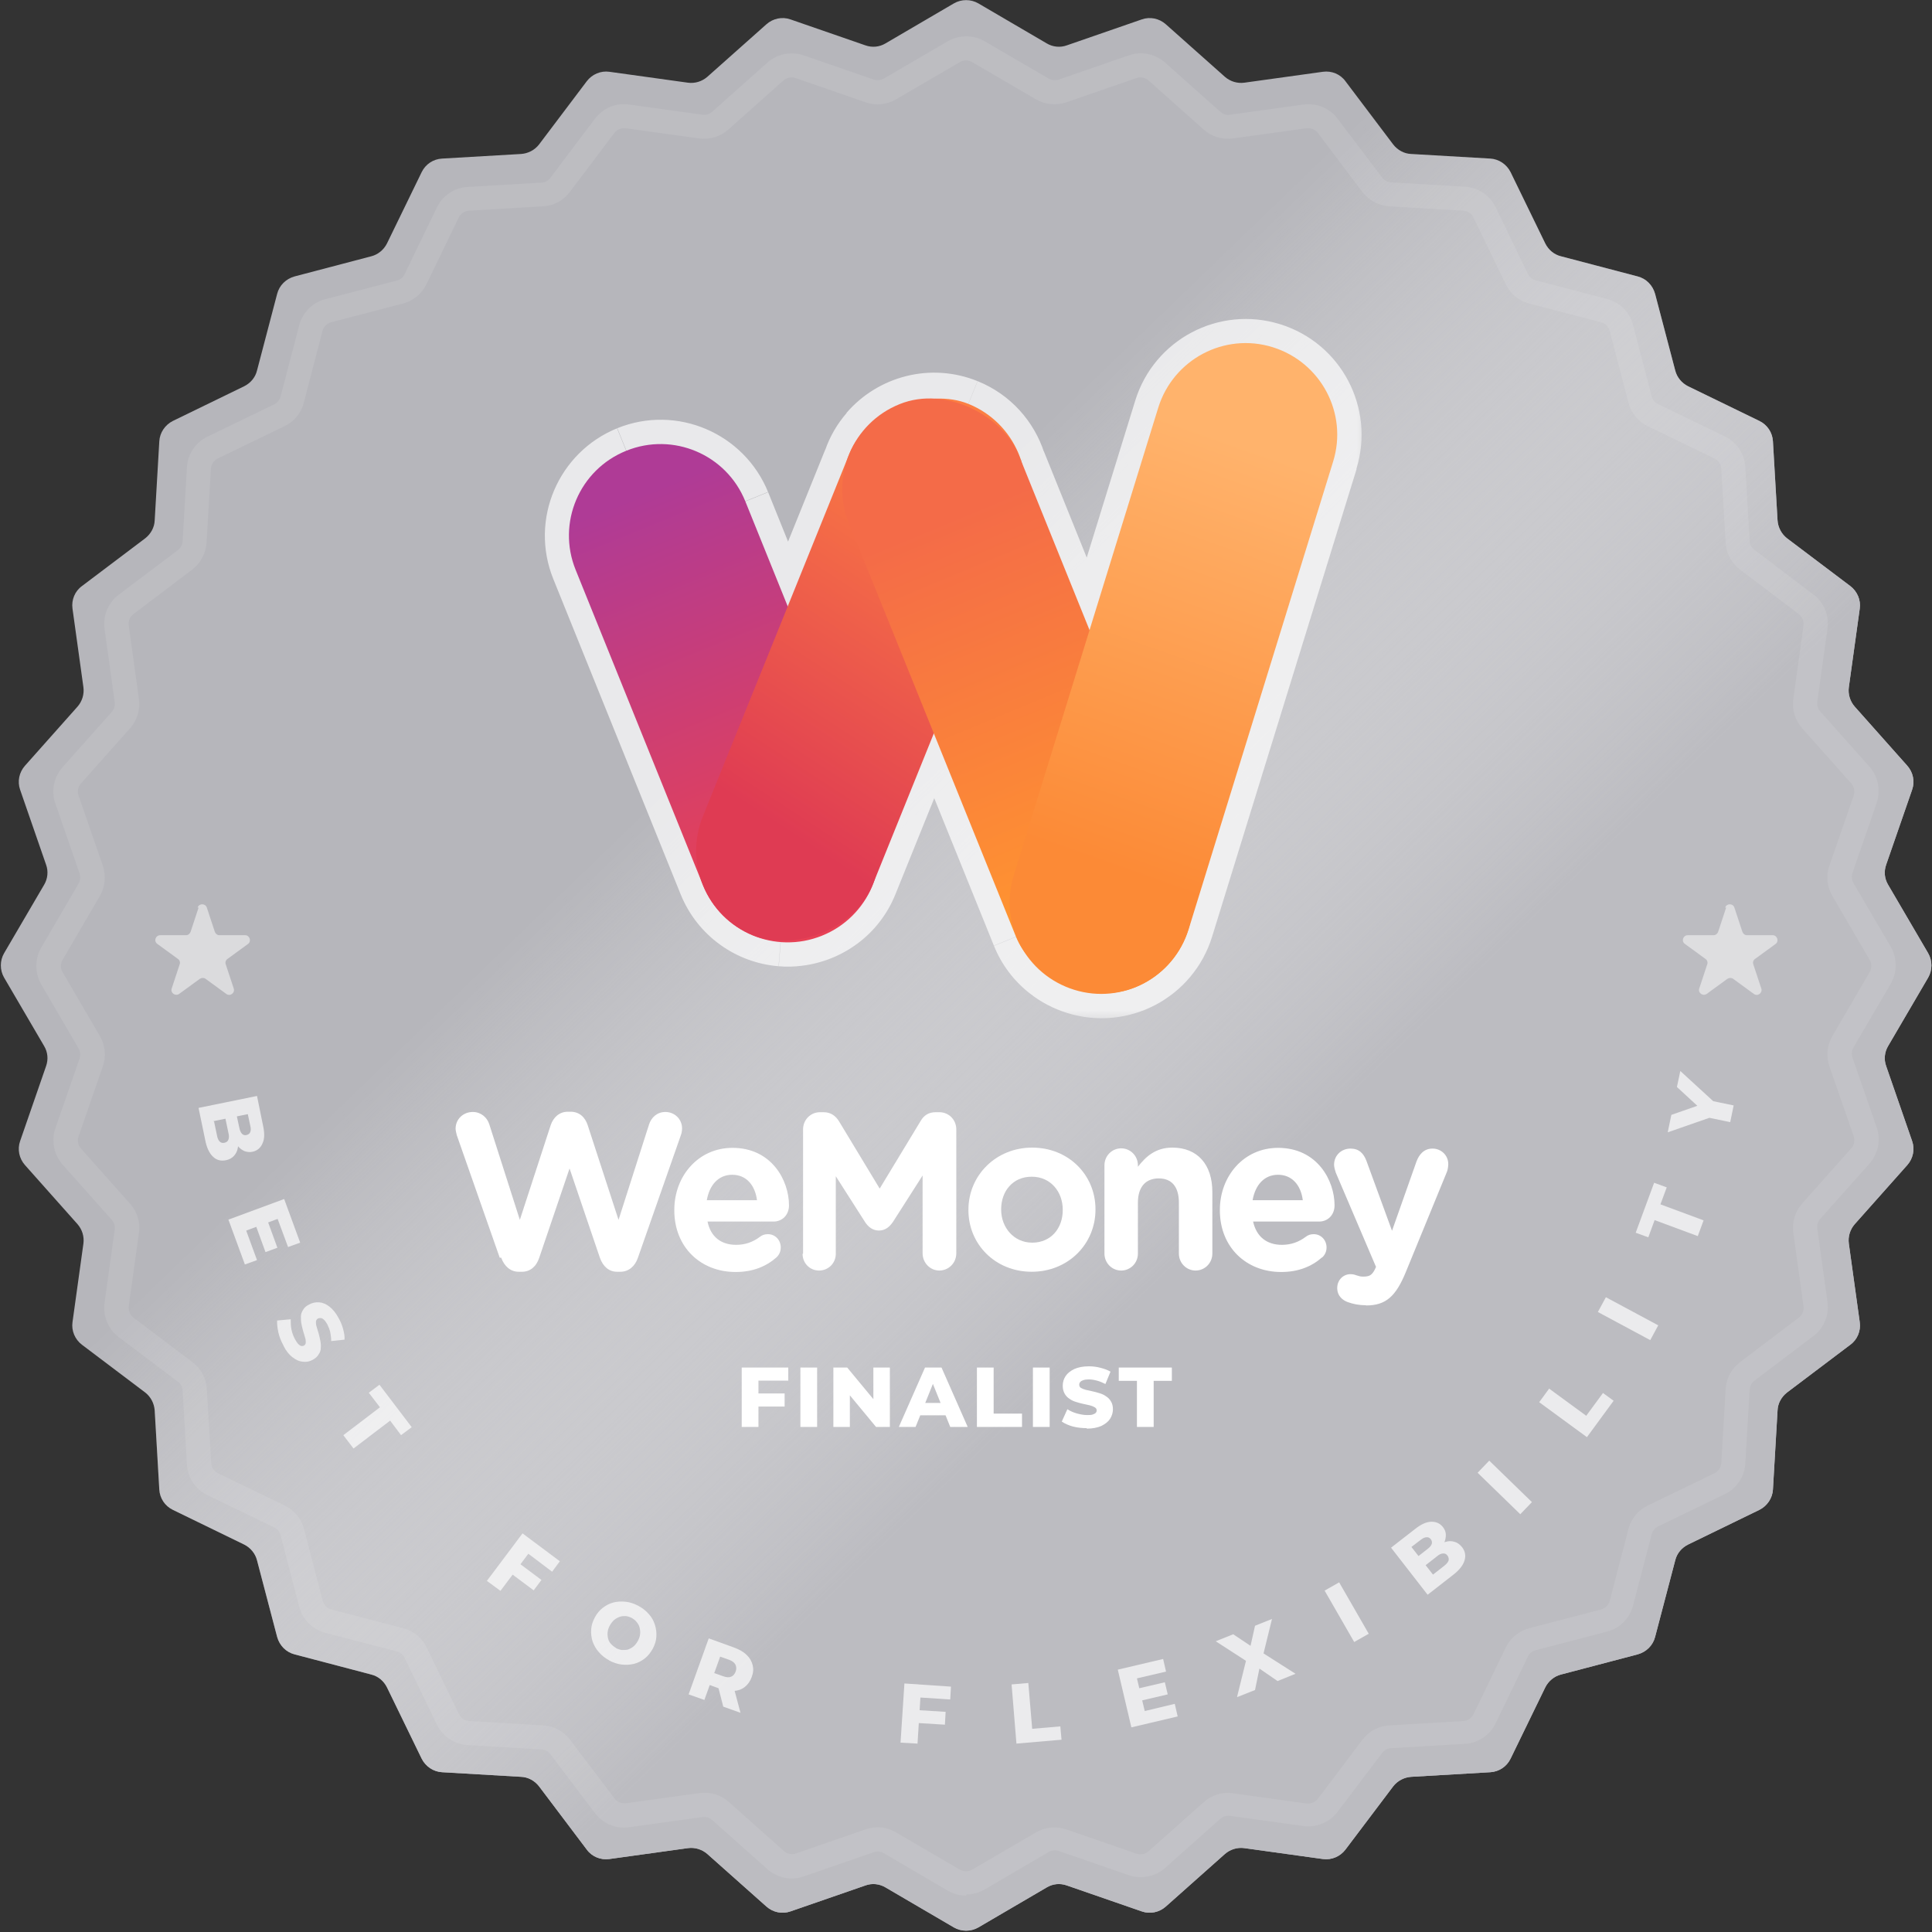 <?xml version="1.0" encoding="UTF-8"?><svg id="Layer_2" xmlns="http://www.w3.org/2000/svg" xmlns:xlink="http://www.w3.org/1999/xlink" viewBox="0 0 79.68 79.68"><rect x="0" y="0" width="79.68" height="79.68" fill="#333333" stroke="none"/><defs><style>.cls-1{fill:none;}.cls-2{fill:url(#linear-gradient);}.cls-3{clip-path:url(#clippath);}.cls-4{mask:url(#mask);}.cls-5,.cls-6{fill:#fff;}.cls-7{fill:#b6b6bb;}.cls-8{opacity:.09;}.cls-8,.cls-6{isolation:isolate;}.cls-6{opacity:.5;}.cls-9{fill:url(#linear-gradient-3);}.cls-10{fill:url(#linear-gradient-4);}.cls-11{fill:url(#linear-gradient-6);}.cls-12{fill:url(#linear-gradient-5);}.cls-13{opacity:.7;}.cls-14{fill:url(#linear-gradient-2);}.cls-14,.cls-15{fill-rule:evenodd;}</style><linearGradient id="linear-gradient" x1="9.65" y1="81.12" x2="65.15" y2="23.62" gradientTransform="translate(0 89.68) scale(1 -1)" gradientUnits="userSpaceOnUse"><stop offset=".37" stop-color="#fff" stop-opacity="0"/><stop offset=".73" stop-color="#bcbcc1"/></linearGradient><linearGradient id="linear-gradient-2" x1="35.45" y1="57.55" x2="41.54" y2="74.78" gradientTransform="translate(0 89.68) scale(1 -1)" gradientUnits="userSpaceOnUse"><stop offset="0" stop-color="#fc8a36"/><stop offset="1" stop-color="#ffb36c"/></linearGradient><mask id="mask" x="21.46" y="12.16" width="35" height="30" maskUnits="userSpaceOnUse"><g id="path-3-outside-1_859_21981"><rect class="cls-5" x="21.46" y="12.16" width="35" height="30"/><path class="cls-15" d="m54.98,19.05c.62-1.99-.5-4.11-2.49-4.72-1.99-.62-4.11.5-4.72,2.49l-2.83,9.16-2.82-6.99c-.33-1.03-1.1-1.9-2.18-2.34-1.54-.62-3.25-.16-4.27,1.03-.31.36-.55.77-.71,1.22l-2.47,6.11-1.75-4.34c-.78-1.93-2.98-2.87-4.91-2.09-1.93.78-2.87,2.98-2.09,4.91l5.25,13c.55,1.37,1.82,2.24,3.19,2.35.25.02.51.02.75-.01,1.32-.16,2.52-1.01,3.06-2.34l2.53-6.26,3.39,8.38c.26.63.67,1.16,1.17,1.56.36.28.77.51,1.23.65,1.99.62,4.11-.5,4.72-2.49l5.96-19.29Z"/></g></mask><clipPath id="clippath"><rect class="cls-1" x="22.32" y="13.21" width="33.77" height="28.91"/></clipPath><linearGradient id="linear-gradient-3" x1="26.5" y1="69.33" x2="32.75" y2="54.01" gradientTransform="translate(0 89.68) scale(1 -1)" gradientUnits="userSpaceOnUse"><stop offset="0" stop-color="#af3b96"/><stop offset="1" stop-color="#e74155"/></linearGradient><linearGradient id="linear-gradient-4" x1="-493.11" y1="1087.14" x2="-509.19" y2="1090.29" gradientTransform="translate(-464.76 -1060.92) rotate(-180) scale(1 -1)" gradientUnits="userSpaceOnUse"><stop offset="0" stop-color="#df3b53"/><stop offset="1" stop-color="#fc7e42"/></linearGradient><linearGradient id="linear-gradient-5" x1="-1090.35" y1="-88.85" x2="-1107.05" y2="-89.02" gradientTransform="translate(-46.97 -1069.52) rotate(-90) scale(1 -1)" gradientUnits="userSpaceOnUse"><stop offset="0" stop-color="#f46b48"/><stop offset="1" stop-color="#ff9430"/></linearGradient><linearGradient id="linear-gradient-6" x1="45.52" y1="53.98" x2="51.62" y2="71.21" xlink:href="#linear-gradient-2"/></defs><g id="Layer_1-2"><path class="cls-7" d="m39.34.14c.31-.18.7-.18,1.01,0l2.82,1.65c.25.15.56.18.83.08l3.09-1.07c.34-.12.72-.04.99.2l2.44,2.17c.22.19.51.28.8.24l3.24-.45c.36-.05.72.1.93.39l1.97,2.61c.18.23.45.38.74.39l3.26.19c.36.02.68.24.84.56l1.43,2.94c.13.26.36.46.65.53l3.16.83c.35.09.62.36.72.72l.83,3.16c.07.28.27.52.53.65l2.94,1.43c.33.16.54.48.56.84l.19,3.26c.02.29.16.56.39.74l2.61,1.97c.29.22.44.58.39.93l-.45,3.24c-.04.29.05.58.24.8l2.17,2.44c.24.27.32.65.2.99l-1.07,3.09c-.1.28-.07.58.08.83l1.65,2.82c.18.31.18.7,0,1.01l-1.65,2.82c-.15.25-.18.56-.08.83l1.07,3.09c.12.34.04.72-.2.99l-2.17,2.44c-.19.22-.28.51-.24.8l.45,3.24c.05.36-.1.72-.39.93l-2.61,1.97c-.23.18-.38.45-.39.74l-.19,3.26c-.02.36-.24.68-.56.84l-2.94,1.43c-.26.13-.46.36-.53.65l-.83,3.16c-.09.35-.36.62-.72.72l-3.16.83c-.28.07-.52.27-.65.53l-1.43,2.94c-.16.33-.48.54-.84.56l-3.26.19c-.29.02-.56.16-.74.39l-1.97,2.61c-.22.29-.58.44-.93.39l-3.24-.45c-.29-.04-.58.05-.8.24l-2.44,2.17c-.27.24-.65.32-.99.2l-3.09-1.07c-.28-.1-.58-.07-.83.08l-2.82,1.65c-.31.18-.7.18-1.01,0l-2.82-1.65c-.25-.15-.56-.18-.83-.08l-3.09,1.07c-.34.12-.72.04-.99-.2l-2.44-2.17c-.22-.19-.51-.28-.8-.24l-3.24.45c-.36.05-.72-.1-.93-.39l-1.97-2.61c-.18-.23-.45-.38-.74-.39l-3.26-.19c-.36-.02-.68-.24-.84-.56l-1.43-2.94c-.13-.26-.36-.46-.65-.53l-3.16-.83c-.35-.09-.62-.36-.72-.72l-.83-3.16c-.07-.28-.27-.52-.53-.65l-2.94-1.43c-.33-.16-.54-.48-.56-.84l-.19-3.26c-.02-.29-.16-.56-.39-.74l-2.61-1.97c-.29-.22-.44-.58-.39-.93l.45-3.24c.04-.29-.05-.58-.24-.8l-2.17-2.44c-.24-.27-.32-.65-.2-.99l1.07-3.09c.1-.28.07-.58-.08-.83l-1.65-2.82c-.18-.31-.18-.7,0-1.01l1.65-2.82c.15-.25.18-.56.08-.83l-1.07-3.09c-.12-.34-.04-.72.2-.99l2.17-2.44c.19-.22.28-.51.24-.8l-.45-3.24c-.05-.36.1-.72.39-.93l2.61-1.97c.23-.18.38-.45.39-.74l.19-3.26c.02-.36.24-.68.56-.84l2.94-1.43c.26-.13.46-.36.53-.65l.83-3.16c.09-.35.36-.62.72-.72l3.16-.83c.28-.07.52-.27.65-.53l1.43-2.94c.16-.33.48-.54.84-.56l3.26-.19c.29-.02.56-.16.74-.39l1.97-2.61c.22-.29.58-.44.93-.39l3.24.45c.29.04.58-.05.8-.24l2.44-2.17c.27-.24.65-.32.99-.2l3.09,1.07c.28.1.58.07.83-.08l2.82-1.65Z"/><path class="cls-2" d="m39.34.14c.31-.18.7-.18,1.01,0l2.82,1.65c.25.15.56.18.83.08l3.09-1.07c.34-.12.72-.04.99.2l2.44,2.17c.22.19.51.28.8.24l3.24-.45c.36-.05.72.1.93.39l1.97,2.61c.18.23.45.38.74.39l3.26.19c.36.02.68.24.84.56l1.43,2.94c.13.26.36.46.65.53l3.16.83c.35.09.62.36.72.72l.83,3.16c.07.28.27.52.53.65l2.94,1.43c.33.16.54.48.56.84l.19,3.26c.02.29.16.56.39.74l2.61,1.97c.29.22.44.58.39.93l-.45,3.24c-.04.29.05.58.24.8l2.17,2.44c.24.27.32.65.2.99l-1.07,3.09c-.1.28-.07.58.08.83l1.65,2.82c.18.31.18.7,0,1.01l-1.65,2.82c-.15.25-.18.56-.08.83l1.07,3.09c.12.34.04.72-.2.99l-2.17,2.44c-.19.22-.28.51-.24.8l.45,3.24c.05.36-.1.72-.39.93l-2.61,1.97c-.23.18-.38.45-.39.74l-.19,3.26c-.02.36-.24.68-.56.84l-2.94,1.43c-.26.13-.46.36-.53.65l-.83,3.16c-.09.35-.36.62-.72.72l-3.16.83c-.28.07-.52.27-.65.53l-1.43,2.94c-.16.33-.48.54-.84.56l-3.26.19c-.29.02-.56.16-.74.39l-1.97,2.61c-.22.29-.58.44-.93.39l-3.24-.45c-.29-.04-.58.05-.8.24l-2.44,2.17c-.27.24-.65.32-.99.2l-3.09-1.07c-.28-.1-.58-.07-.83.08l-2.82,1.65c-.31.18-.7.18-1.01,0l-2.82-1.65c-.25-.15-.56-.18-.83-.08l-3.09,1.07c-.34.12-.72.04-.99-.2l-2.44-2.17c-.22-.19-.51-.28-.8-.24l-3.24.45c-.36.05-.72-.1-.93-.39l-1.97-2.61c-.18-.23-.45-.38-.74-.39l-3.26-.19c-.36-.02-.68-.24-.84-.56l-1.43-2.94c-.13-.26-.36-.46-.65-.53l-3.16-.83c-.35-.09-.62-.36-.72-.72l-.83-3.16c-.07-.28-.27-.52-.53-.65l-2.94-1.43c-.33-.16-.54-.48-.56-.84l-.19-3.26c-.02-.29-.16-.56-.39-.74l-2.61-1.97c-.29-.22-.44-.58-.39-.93l.45-3.24c.04-.29-.05-.58-.24-.8l-2.17-2.44c-.24-.27-.32-.65-.2-.99l1.07-3.09c.1-.28.07-.58-.08-.83l-1.65-2.82c-.18-.31-.18-.7,0-1.01l1.65-2.82c.15-.25.18-.56.08-.83l-1.07-3.09c-.12-.34-.04-.72.2-.99l2.17-2.44c.19-.22.28-.51.24-.8l-.45-3.24c-.05-.36.1-.72.39-.93l2.61-1.97c.23-.18.38-.45.39-.74l.19-3.26c.02-.36.24-.68.56-.84l2.94-1.43c.26-.13.46-.36.53-.65l.83-3.16c.09-.35.36-.62.72-.72l3.16-.83c.28-.07.52-.27.65-.53l1.43-2.94c.16-.33.48-.54.84-.56l3.26-.19c.29-.02.56-.16.74-.39l1.97-2.61c.22-.29.58-.44.93-.39l3.24.45c.29.04.58-.05.8-.24l2.44-2.17c.27-.24.65-.32.99-.2l3.09,1.07c.28.1.58.07.83-.08l2.82-1.65Z"/><g class="cls-13"><path class="cls-14" d="m54.98,19.05c.62-1.99-.5-4.11-2.49-4.72-1.99-.62-4.11.5-4.72,2.49l-2.83,9.16-2.82-6.99c-.33-1.03-1.1-1.9-2.18-2.34-1.54-.62-3.25-.16-4.27,1.03-.31.36-.55.77-.71,1.22l-2.47,6.11-1.75-4.34c-.78-1.93-2.98-2.87-4.91-2.09-1.93.78-2.87,2.98-2.09,4.91l5.25,13c.55,1.37,1.82,2.24,3.19,2.35.25.02.51.02.75-.01,1.32-.16,2.52-1.01,3.06-2.34l2.53-6.26,3.39,8.38c.26.63.67,1.16,1.17,1.56.36.28.77.51,1.23.65,1.99.62,4.11-.5,4.72-2.49l5.96-19.29Z"/><g class="cls-4"><path class="cls-5" d="m54.98,19.05l.96.3h0l-.96-.3Zm-7.21-2.23l-.96-.3h0l.96.3Zm-2.83,9.16l-.93.37,1.05,2.61.83-2.69-.96-.3Zm-2.82-6.99l-.95.31v.03s.02.03.02.03l.93-.37Zm-2.18-2.34l.37-.93h0l-.37.93Zm-4.27,1.03l.76.65h0s-.76-.65-.76-.65Zm-.71,1.22l.93.37v-.02s.02-.02.02-.02l-.94-.33Zm-2.47,6.11l-.93.37.93,2.29.93-2.29-.93-.37Zm-1.75-4.34l-.93.37.93-.37Zm-4.91-2.09l-.37-.93h0l.37.93Zm-2.09,4.91l.93-.37-.93.37Zm5.25,13l.93-.37-.93.37Zm3.19,2.35l.08-1h0l-.08,1Zm.75-.01l.12.99h0l-.12-.99Zm3.06-2.34l-.93-.37.93.37Zm2.53-6.26l.93-.37-.93-2.29-.93,2.29.93.37Zm3.39,8.38l.93-.37-.93.37Zm1.17,1.56l.62-.78h0s-.62.78-.62.78Zm1.23.65l.3-.96h0l-.3.96Zm4.72-2.49l-.96-.3.96.3Zm3.17-23.05c1.46.45,2.28,2.01,1.83,3.47l1.91.59c.78-2.52-.63-5.19-3.15-5.97l-.59,1.91Zm-3.47,1.83c.45-1.46,2.01-2.28,3.47-1.83l.59-1.91c-2.52-.78-5.19.63-5.97,3.15l1.91.59Zm-2.83,9.16l2.83-9.16-1.91-.59-2.83,9.16,1.91.59Zm-.03-.67l-2.82-6.99-1.85.75,2.82,6.99,1.85-.75Zm-2.8-6.92c-.42-1.3-1.39-2.41-2.75-2.96l-.75,1.85c.79.32,1.36.96,1.6,1.72l1.9-.62Zm-2.75-2.96c-1.95-.79-4.11-.2-5.41,1.31l1.51,1.31c.76-.88,2.01-1.22,3.14-.76l.75-1.85Zm-5.4,1.31c-.39.45-.7.98-.89,1.54l1.89.67c.12-.33.29-.63.52-.89l-1.51-1.31Zm-.88,1.5l-2.47,6.11,1.85.75,2.47-6.11-1.85-.75Zm-.61,6.11l-1.75-4.34-1.85.75,1.75,4.34,1.85-.75Zm-1.75-4.34c-.99-2.44-3.77-3.63-6.22-2.64l.75,1.85c1.42-.57,3.04.11,3.61,1.53l1.85-.75Zm-6.22-2.64c-2.44.99-3.63,3.77-2.64,6.22l1.85-.75c-.57-1.42.11-3.04,1.53-3.61l-.75-1.85Zm-2.64,6.22l5.25,13,1.85-.75-5.25-13-1.85.75Zm5.25,13c.7,1.73,2.3,2.83,4.04,2.97l.16-1.99c-1.01-.08-1.94-.72-2.35-1.73l-1.85.75Zm4.04,2.97c.32.03.64.02.96-.02l-.24-1.99c-.18.02-.37.03-.55.01l-.16,1.99Zm.96-.02c1.67-.2,3.19-1.28,3.86-2.95l-1.85-.75c-.39.97-1.27,1.6-2.25,1.72l.24,1.99Zm3.86-2.95l2.53-6.26-1.85-.75-2.53,6.26,1.85.75Zm.67-6.26l3.39,8.38,1.85-.75-3.39-8.38-1.85.75Zm3.39,8.38c.32.8.84,1.47,1.48,1.97l1.23-1.57c-.37-.29-.67-.67-.86-1.14l-1.85.75Zm3.62.87c-.34-.11-.64-.27-.91-.48l-1.24,1.57c.45.36.98.64,1.56.82l.59-1.91Zm3.47-1.83c-.45,1.46-2.01,2.28-3.47,1.83l-.59,1.91c2.52.78,5.19-.63,5.97-3.15l-1.91-.59Zm5.96-19.29l-5.96,19.29,1.91.59,5.96-19.29-1.91-.59Z"/></g></g><g class="cls-3"><path class="cls-9" d="m33.9,38.59c-1.93.78-4.13-.15-4.91-2.09l-5.25-13c-.78-1.93.15-4.13,2.09-4.91,1.93-.78,4.13.15,4.91,2.09l5.25,13c.78,1.93-.15,4.13-2.09,4.91Z"/><rect class="cls-10" x="23.68" y="23.85" width="23.65" height="7.55" rx="3.77" ry="3.77" transform="translate(-3.41 50.19) rotate(-68)"/><rect class="cls-12" x="38.18" y="15.72" width="7.55" height="25.94" rx="3.77" ry="3.77" transform="translate(-7.69 17.81) rotate(-22)"/><path class="cls-11" d="m52.49,14.32c1.99.62,3.11,2.73,2.49,4.72l-5.96,19.29c-.62,1.99-2.73,3.11-4.72,2.49-1.99-.62-3.11-2.73-2.49-4.72l5.96-19.29c.62-1.99,2.73-3.11,4.72-2.49Z"/></g><path class="cls-5" d="m20.67,51.87c.13.36.39.58.72.58h.14c.33,0,.59-.21.71-.58l1.25-3.68,1.25,3.68c.13.37.38.58.71.58h.14c.33,0,.6-.22.72-.58l1.77-5.05c.03-.08.05-.19.05-.28,0-.39-.31-.68-.69-.68-.34,0-.58.23-.67.51l-1.26,3.94-1.27-3.9c-.11-.34-.35-.56-.71-.56h-.11c-.35,0-.6.23-.71.56l-1.27,3.9-1.26-3.94c-.09-.29-.35-.51-.68-.51-.39,0-.71.29-.71.69,0,.08.03.18.05.27l1.77,5.05Z"/><path class="cls-5" d="m29.15,49.5c.11-.63.48-1.05,1.05-1.05s.94.42,1.02,1.05h-2.07Zm2.87,2.36c.1-.09.18-.23.18-.41,0-.31-.23-.55-.53-.55-.14,0-.24.04-.33.11-.28.21-.6.33-.98.33-.62,0-1.05-.33-1.18-.96h2.72c.36,0,.64-.27.64-.67,0-1.02-.71-2.37-2.33-2.37-1.41,0-2.4,1.16-2.4,2.56v.02c0,1.51,1.08,2.54,2.53,2.54.71,0,1.26-.23,1.68-.6Z"/><path class="cls-5" d="m33.1,51.71c0,.39.3.69.68.69s.69-.3.69-.69v-3.2l1.2,1.88c.14.22.33.36.58.36s.43-.14.58-.36l1.22-1.91v3.21c0,.39.31.71.69.71s.7-.31.7-.71v-5.11c0-.4-.31-.71-.7-.71h-.15c-.28,0-.48.12-.62.36l-1.69,2.79-1.68-2.78c-.13-.21-.33-.37-.63-.37h-.15c-.39,0-.7.31-.7.71v5.13Z"/><path class="cls-5" d="m42.55,52.45c1.51,0,2.63-1.15,2.63-2.56v-.02c0-1.41-1.11-2.54-2.61-2.54s-2.63,1.15-2.63,2.56v.02c0,1.41,1.11,2.54,2.61,2.54Zm.02-1.2c-.76,0-1.28-.63-1.28-1.36v-.02c0-.73.47-1.34,1.26-1.34s1.28.63,1.28,1.36v.02c0,.73-.47,1.34-1.26,1.34Z"/><path class="cls-5" d="m45.55,51.7c0,.39.31.7.69.7s.69-.31.69-.7v-2.1c0-.66.33-1,.86-1s.83.34.83,1v2.1c0,.39.31.7.69.7s.69-.31.69-.7v-2.54c0-1.13-.61-1.83-1.65-1.83-.7,0-1.1.38-1.42.79v-.06c0-.39-.31-.7-.69-.7s-.69.31-.69.7v3.64Z"/><path class="cls-5" d="m51.66,49.5c.11-.63.48-1.05,1.05-1.05s.94.42,1.02,1.05h-2.07Zm2.87,2.36c.1-.09.18-.23.18-.41,0-.31-.23-.55-.53-.55-.14,0-.24.04-.33.11-.28.21-.6.33-.98.33-.62,0-1.05-.33-1.19-.96h2.72c.36,0,.64-.27.64-.67,0-1.02-.71-2.37-2.33-2.37-1.41,0-2.4,1.16-2.4,2.56v.02c0,1.51,1.08,2.54,2.53,2.54.71,0,1.26-.23,1.68-.6Z"/><path class="cls-5" d="m56.34,53.84c.82,0,1.23-.38,1.64-1.38l1.69-4.12c.03-.06.06-.22.06-.33,0-.37-.3-.64-.65-.64s-.55.24-.66.53l-1.01,2.86-1.05-2.87c-.12-.33-.32-.52-.66-.52-.38,0-.68.28-.68.67,0,.09.04.23.07.32l1.66,3.89-.05.11c-.13.25-.24.29-.49.29-.1,0-.17-.02-.29-.06-.05-.02-.12-.04-.23-.04-.28,0-.54.23-.54.57s.24.51.43.58c.23.08.44.13.75.13Z"/><path class="cls-5" d="m31.23,57.47h1.13v.54h-1.13v-.54Zm.05,1.38h-.69v-2.45h1.92v.54h-1.23v1.91Zm1.73,0v-2.45h.69v2.45h-.69Zm1.36,0v-2.45h.57l1.35,1.63h-.27v-1.63h.68v2.45h-.57l-1.35-1.63h.27v1.63h-.68Zm2.7,0l1.08-2.45h.68l1.08,2.45h-.72l-.85-2.11h.27l-.85,2.11h-.71Zm.59-.48l.18-.51h1.2l.18.51h-1.55Zm2.63.48v-2.45h.69v1.9h1.17v.55h-1.86Zm2.31,0v-2.45h.69v2.45h-.69Zm2.22.05c-.2,0-.39-.02-.58-.07-.18-.05-.33-.12-.45-.2l.23-.51c.11.07.24.13.38.17.14.04.29.07.43.07.1,0,.17,0,.23-.02.06-.02.1-.04.13-.07.03-.03.04-.07.04-.1,0-.06-.03-.1-.08-.13s-.12-.06-.2-.08c-.08-.02-.17-.04-.27-.06-.1-.02-.2-.05-.3-.08-.1-.03-.19-.07-.27-.13-.08-.05-.15-.12-.2-.21-.05-.09-.08-.19-.08-.33,0-.15.04-.28.12-.4.08-.12.2-.21.36-.29.16-.07.36-.11.6-.11.16,0,.32.02.47.06.16.04.3.09.42.16l-.21.51c-.12-.06-.23-.11-.35-.14-.11-.03-.23-.05-.33-.05-.1,0-.17.01-.23.03-.06.02-.1.04-.13.08-.03.03-.04.07-.04.11,0,.05.02.1.07.13.05.03.12.06.2.08.08.02.18.04.27.06.1.02.2.05.3.08.1.03.19.07.27.13.08.05.15.12.2.21.05.08.08.19.08.32,0,.14-.04.27-.12.4-.08.12-.2.21-.36.29-.16.07-.36.11-.6.11Zm2.07-.05v-1.9h-.75v-.55h2.19v.55h-.75v1.9h-.69Z"/><g class="cls-8"><path class="cls-5" d="m39.84,78.18c-.26,0-.52-.07-.76-.21l-2.63-1.54c-.13-.08-.28-.09-.42-.04l-2.89,1c-.51.18-1.08.06-1.49-.3l-2.28-2.03c-.11-.1-.26-.14-.4-.12l-3.03.42c-.54.08-1.07-.15-1.4-.58l-1.84-2.43c-.09-.12-.22-.19-.37-.2l-3.05-.18c-.54-.03-1.03-.36-1.26-.84l-1.33-2.75c-.06-.13-.18-.23-.32-.27l-2.96-.77c-.52-.14-.94-.55-1.07-1.07l-.77-2.96c-.04-.14-.13-.26-.27-.32l-2.75-1.33c-.49-.24-.81-.72-.84-1.26l-.18-3.05c0-.15-.08-.28-.2-.37l-2.44-1.84c-.43-.33-.65-.86-.58-1.4l.42-3.03c.02-.15-.02-.29-.12-.4l-2.03-2.28c-.36-.41-.47-.98-.3-1.49l1-2.88c.05-.14.03-.29-.04-.42l-1.54-2.64c-.27-.47-.27-1.05,0-1.52l1.54-2.64c.07-.13.09-.28.04-.42l-1-2.89c-.18-.51-.06-1.08.3-1.49l2.03-2.28c.1-.11.14-.26.12-.4l-.42-3.03c-.07-.54.15-1.07.58-1.4l2.44-1.84c.12-.09.19-.22.2-.37l.18-3.05c.03-.54.35-1.02.84-1.26l2.75-1.33c.13-.06.23-.18.27-.32l.77-2.95c.14-.52.55-.94,1.07-1.07l2.96-.77c.14-.04.26-.13.32-.27l1.33-2.75c.24-.49.72-.81,1.26-.84l3.05-.18c.15,0,.28-.08.37-.2l1.84-2.44c.33-.43.86-.66,1.4-.58l3.03.42c.15.02.29-.02.4-.12l2.28-2.03c.4-.36.97-.47,1.49-.3l2.89,1c.14.05.29.03.42-.04l2.64-1.54c.47-.27,1.05-.27,1.52,0l2.64,1.54c.13.07.28.09.42.04l2.89-1c.51-.18,1.08-.06,1.49.3l2.28,2.03c.11.1.26.15.4.12l3.03-.42c.55-.07,1.08.15,1.4.58l1.84,2.43c.09.12.22.19.37.2l3.05.18c.54.03,1.03.36,1.26.84l1.33,2.75c.06.13.18.23.32.27l2.95.77c.53.14.94.55,1.07,1.07l.77,2.95c.04.14.13.26.27.32l2.75,1.33c.49.24.81.72.84,1.26l.18,3.05c0,.15.08.28.2.37l2.43,1.84c.43.33.66.86.58,1.4l-.42,3.02c-.02.15.02.29.12.4l2.03,2.28c.36.4.47.97.3,1.49l-1,2.89c-.05.14-.03.29.04.42l1.54,2.63c.27.47.27,1.05,0,1.52l-1.54,2.63c-.07.13-.09.28-.04.42l1,2.88c.18.51.06,1.08-.3,1.49l-2.03,2.28c-.1.11-.14.26-.12.4l.42,3.03c.08.54-.15,1.08-.58,1.4l-2.43,1.84c-.12.09-.19.22-.2.37l-.18,3.05c-.03.54-.36,1.03-.84,1.26l-2.75,1.33c-.13.06-.23.18-.27.32l-.77,2.95c-.14.53-.55.94-1.07,1.07l-2.95.77c-.14.04-.26.13-.32.27l-1.33,2.75c-.24.49-.72.81-1.26.84l-3.05.18c-.15,0-.28.08-.37.2l-1.84,2.43c-.33.43-.87.65-1.4.58l-3.03-.42c-.15-.02-.29.02-.4.12l-2.28,2.03c-.41.36-.98.47-1.49.3l-2.89-1c-.14-.05-.29-.03-.42.04l-2.63,1.54c-.23.14-.5.21-.76.21Zm-3.65-2.82c.26,0,.52.07.76.21l2.64,1.54c.16.09.35.09.5,0l2.64-1.54c.38-.22.83-.26,1.25-.12l2.89,1c.17.06.36.02.5-.1l2.28-2.03c.33-.29.77-.43,1.2-.36l3.03.42c.18.02.36-.05.47-.19l1.84-2.44c.27-.35.67-.57,1.11-.59l3.05-.18c.18-.01.34-.12.42-.28l1.33-2.75c.19-.4.55-.69.97-.8l2.96-.77c.17-.05.31-.18.36-.36l.77-2.96c.11-.42.4-.78.8-.97l2.75-1.33c.16-.08.27-.24.28-.42l.18-3.05c.02-.44.24-.84.59-1.11l2.43-1.84c.14-.11.22-.29.19-.47l-.42-3.03c-.06-.43.07-.87.36-1.2l2.03-2.28c.12-.13.16-.33.1-.5l-1-2.88c-.14-.42-.1-.87.12-1.25l1.54-2.64c.09-.16.09-.35,0-.5l-1.54-2.64c-.22-.38-.27-.84-.12-1.25l1-2.89c.06-.17.02-.36-.1-.5l-2.03-2.28c-.29-.33-.42-.77-.36-1.2l.42-3.03c.02-.18-.05-.36-.19-.47l-2.43-1.84c-.35-.27-.57-.67-.59-1.11l-.18-3.05c-.01-.18-.12-.34-.28-.42l-2.75-1.33c-.4-.19-.69-.55-.8-.97l-.77-2.96c-.05-.18-.18-.31-.36-.36l-2.96-.77c-.43-.11-.78-.4-.97-.8l-1.33-2.75c-.08-.16-.24-.27-.42-.28l-3.05-.18c-.44-.03-.84-.24-1.11-.59l-1.84-2.44c-.11-.14-.29-.21-.47-.19l-3.03.42c-.44.06-.87-.07-1.2-.36l-2.28-2.03c-.14-.12-.33-.16-.5-.1l-2.89,1c-.41.14-.87.1-1.25-.12l-2.64-1.54c-.16-.09-.35-.09-.5,0l-2.64,1.54c-.38.22-.83.27-1.25.12l-2.89-1c-.17-.06-.36-.02-.5.1l-2.28,2.03c-.33.29-.77.42-1.2.36l-3.02-.42c-.18-.02-.36.05-.47.19l-1.84,2.44c-.26.35-.67.57-1.11.59l-3.05.18c-.18.01-.34.12-.42.28l-1.33,2.75c-.19.4-.55.69-.97.8l-2.96.77c-.17.05-.31.18-.36.36l-.77,2.96c-.11.43-.4.78-.8.97l-2.75,1.33c-.16.08-.27.24-.28.42l-.18,3.05c-.03.44-.24.84-.59,1.11l-2.43,1.84c-.14.11-.22.29-.19.47l.42,3.03c.06.43-.07.87-.36,1.2l-2.03,2.28c-.12.14-.16.33-.1.5l1,2.89c.14.42.1.87-.12,1.25l-1.54,2.64c-.09.16-.09.35,0,.5l1.54,2.64c.22.38.27.83.12,1.25l-1,2.89c-.06.17-.02.36.1.5l2.03,2.28c.29.33.43.77.36,1.2l-.42,3.02c-.02.18.05.36.19.47l2.44,1.84c.35.26.57.67.59,1.11l.18,3.05c.01.18.12.34.28.42l2.75,1.33c.4.19.69.55.8.97l.77,2.96c.05.17.18.31.36.36l2.96.77c.42.11.78.4.97.8l1.33,2.75c.08.16.24.27.42.28l3.05.18c.44.02.84.24,1.11.59l1.84,2.43c.11.14.29.21.47.19l3.03-.42c.44-.06.87.07,1.2.36l2.28,2.03c.14.12.33.16.5.1l2.89-1c.16-.05.33-.08.49-.08Z"/></g><path class="cls-6" d="m71.15,37.43c.06-.18.32-.18.38,0l.33,1c.03.08.1.14.19.14h1.06c.19,0,.27.25.12.36l-.85.62c-.07.05-.1.14-.07.22l.33,1c.06.18-.15.34-.31.22l-.85-.62c-.07-.05-.16-.05-.24,0l-.85.62c-.16.11-.37-.04-.31-.22l.33-1c.03-.08,0-.17-.07-.22l-.85-.62c-.16-.11-.08-.36.12-.36h1.06c.09,0,.16-.06.19-.14l.33-1Z"/><path class="cls-6" d="m8.15,37.43c.06-.18.32-.18.38,0l.33,1c.03.08.1.14.19.14h1.06c.19,0,.27.25.12.36l-.85.62c-.07.05-.1.14-.07.22l.33,1c.06.18-.15.34-.31.22l-.85-.62c-.07-.05-.16-.05-.24,0l-.85.62c-.16.11-.37-.04-.31-.22l.33-1c.03-.08,0-.17-.07-.22l-.85-.62c-.16-.11-.08-.36.12-.36h1.06c.09,0,.16-.06.19-.14l.33-1Z"/><g class="cls-13"><path class="cls-5" d="m8.2,45.69l2.4-.49.25,1.23c.07.32.06.56-.03.74-.08.18-.22.29-.4.33-.12.03-.24.01-.35-.03-.1-.05-.2-.12-.28-.23-.08-.11-.13-.24-.17-.4l.18.03c.03.17.04.32.01.46-.02.14-.08.25-.16.34-.08.09-.19.15-.33.18-.21.04-.39,0-.54-.15-.15-.14-.26-.38-.32-.7l-.27-1.3Zm.63.57l.12.57c.02.12.06.2.11.25.05.05.12.07.2.05.08-.02.14-.06.16-.13.03-.07.03-.16,0-.28l-.13-.62.47-.1.11.51c.02.11.06.2.11.25.05.05.11.07.19.05.08-.02.13-.06.15-.12.03-.07.03-.15,0-.27l-.1-.47-1.42.29Z"/><path class="cls-5" d="m11.05,50.39l.39,1.07-.49.18-.39-1.07.49-.18Zm-.89.38l.44,1.2-.5.18-.68-1.85,2.3-.85.66,1.8-.5.18-.43-1.16-1.29.48Z"/><path class="cls-5" d="m11.69,55.49c-.1-.18-.17-.36-.21-.54-.04-.19-.06-.35-.05-.49l.56-.05c0,.13,0,.27.03.42.03.15.08.28.15.41.05.08.09.15.13.19.04.04.08.07.12.08.04.01.08,0,.11-.01.05-.03.08-.07.08-.13s0-.13-.03-.21c-.02-.08-.05-.17-.08-.27-.03-.1-.05-.2-.07-.3-.02-.1-.02-.2-.02-.3,0-.1.04-.19.09-.27.05-.09.13-.16.25-.22.13-.07.26-.1.41-.09.14.01.29.07.43.18.14.11.27.27.38.48.08.14.14.29.18.44.04.15.07.3.06.44l-.55.06c0-.13-.02-.26-.04-.37-.03-.12-.07-.22-.12-.32-.05-.08-.09-.15-.14-.19-.04-.04-.09-.07-.13-.07-.04,0-.08,0-.12.02-.05.03-.07.07-.08.13,0,.06,0,.13.03.21.02.08.05.17.08.27.03.1.05.2.07.3.02.1.03.2.02.3,0,.1-.03.19-.09.27-.05.09-.13.16-.24.22-.12.07-.26.1-.41.08-.14-.01-.28-.07-.42-.18-.14-.1-.27-.26-.38-.48Z"/><path class="cls-5" d="m14.16,59.19l1.51-1.15-.46-.6.44-.33,1.33,1.75-.44.33-.45-.6-1.51,1.15-.42-.55Z"/><path class="cls-5" d="m21.42,64.48l.91.68-.32.43-.91-.68.32-.43Zm-.78,1.13l-.56-.41,1.47-1.96,1.54,1.15-.32.43-.98-.74-1.15,1.53Z"/><path class="cls-5" d="m25.13,68.48c-.17-.09-.32-.21-.43-.34-.12-.13-.2-.28-.26-.44-.05-.16-.07-.32-.06-.49.01-.17.06-.33.15-.5s.2-.3.33-.4c.13-.1.28-.18.44-.22.16-.04.33-.05.51-.03.18.02.35.08.52.17.17.09.32.21.43.34.12.13.2.28.25.44.05.16.07.32.06.49-.01.17-.06.33-.15.5-.09.16-.2.3-.33.4-.13.1-.28.18-.44.22-.16.04-.33.05-.51.03-.17-.02-.35-.08-.52-.17Zm.27-.51c.08.04.17.07.25.08.09,0,.17,0,.25-.02.08-.03.16-.07.23-.13.07-.06.13-.14.18-.23.05-.09.08-.19.09-.28.01-.09,0-.18-.02-.26-.02-.08-.06-.16-.12-.23-.05-.07-.12-.12-.2-.17-.08-.04-.17-.07-.25-.08-.09,0-.17,0-.25.03-.08.03-.16.07-.23.13-.07.06-.13.14-.18.23-.05.09-.08.18-.09.28-.01.09,0,.18.02.26.02.08.06.16.12.22.06.07.13.12.21.17Z"/><path class="cls-5" d="m28.4,69.88l.83-2.31,1.05.38c.21.08.38.17.51.3.13.12.21.26.25.42.04.16.03.32-.04.5-.06.17-.16.31-.29.41-.13.1-.28.15-.46.16-.18.01-.37-.02-.58-.1l-.69-.25.39-.17-.32.89-.65-.23Zm1.43.51l-.27-1.05.7.25.28,1.05-.7-.25Zm-.48-1.09l-.18-.4.65.23c.14.05.25.06.33.02.09-.03.15-.11.19-.21.04-.11.03-.2-.01-.29-.04-.08-.13-.15-.27-.2l-.65-.23.4-.2-.46,1.28Z"/><path class="cls-5" d="m37.87,70.53l1.13.07-.03.53-1.13-.07.03-.53Zm-.04,1.38l-.69-.04.16-2.44,1.92.13-.03.53-1.23-.08-.12,1.91Z"/><path class="cls-5" d="m41.92,71.91l-.2-2.44.69-.06.16,1.89,1.16-.1.05.55-1.86.16Z"/><path class="cls-5" d="m46.93,69.64l1.11-.26.12.5-1.11.26-.12-.5Zm.27.93l1.25-.3.12.52-1.91.45-.56-2.38,1.87-.44.12.52-1.2.28.32,1.34Z"/><path class="cls-5" d="m51.02,69.98l.44-1.78.18.46-1.5-.97.72-.29.96.64-.31.13.25-1.12.7-.28-.42,1.71-.18-.45,1.57,1-.74.3-.99-.68.3-.12-.24,1.17-.73.29Z"/><path class="cls-5" d="m55.85,67.72l-1.22-2.12.6-.34,1.22,2.12-.6.34Z"/><path class="cls-5" d="m58.87,65.76l-1.5-1.93.99-.77c.25-.2.48-.3.68-.3.2,0,.35.07.47.22.08.1.12.21.12.32,0,.11-.02.23-.08.35-.06.12-.16.22-.29.33l-.05-.18c.14-.11.27-.18.41-.21.13-.04.26-.04.37,0,.12.03.22.11.31.22.13.17.16.35.1.55-.06.2-.22.4-.48.6l-1.04.81Zm.23-.82l.46-.36c.09-.07.15-.14.18-.21.02-.07.01-.14-.04-.21-.05-.07-.11-.1-.19-.09-.07,0-.16.04-.25.12l-.5.39-.29-.38.41-.32c.09-.07.15-.14.17-.21.02-.07,0-.13-.04-.19-.05-.06-.11-.09-.18-.08-.07,0-.15.04-.24.11l-.38.29.89,1.14Z"/><path class="cls-5" d="m62.7,62.45l-1.76-1.71.48-.5,1.76,1.71-.48.5Z"/><path class="cls-5" d="m65.46,59.28l-1.98-1.45.41-.56,1.53,1.12.69-.94.44.32-1.1,1.5Z"/><path class="cls-5" d="m68.06,55.27l-2.16-1.16.33-.61,2.16,1.16-.33.61Z"/><path class="cls-5" d="m70.02,50.98l-1.78-.66-.26.71-.52-.19.76-2.06.52.19-.26.7,1.78.66-.24.65Z"/><path class="cls-5" d="m71.36,46.28l-1.01-.21.44-.07-2.01.7.15-.72,1.46-.51-.09.41-1.14-1.05.14-.66,1.57,1.44-.38-.23,1.01.21-.14.68Z"/></g></g></svg>